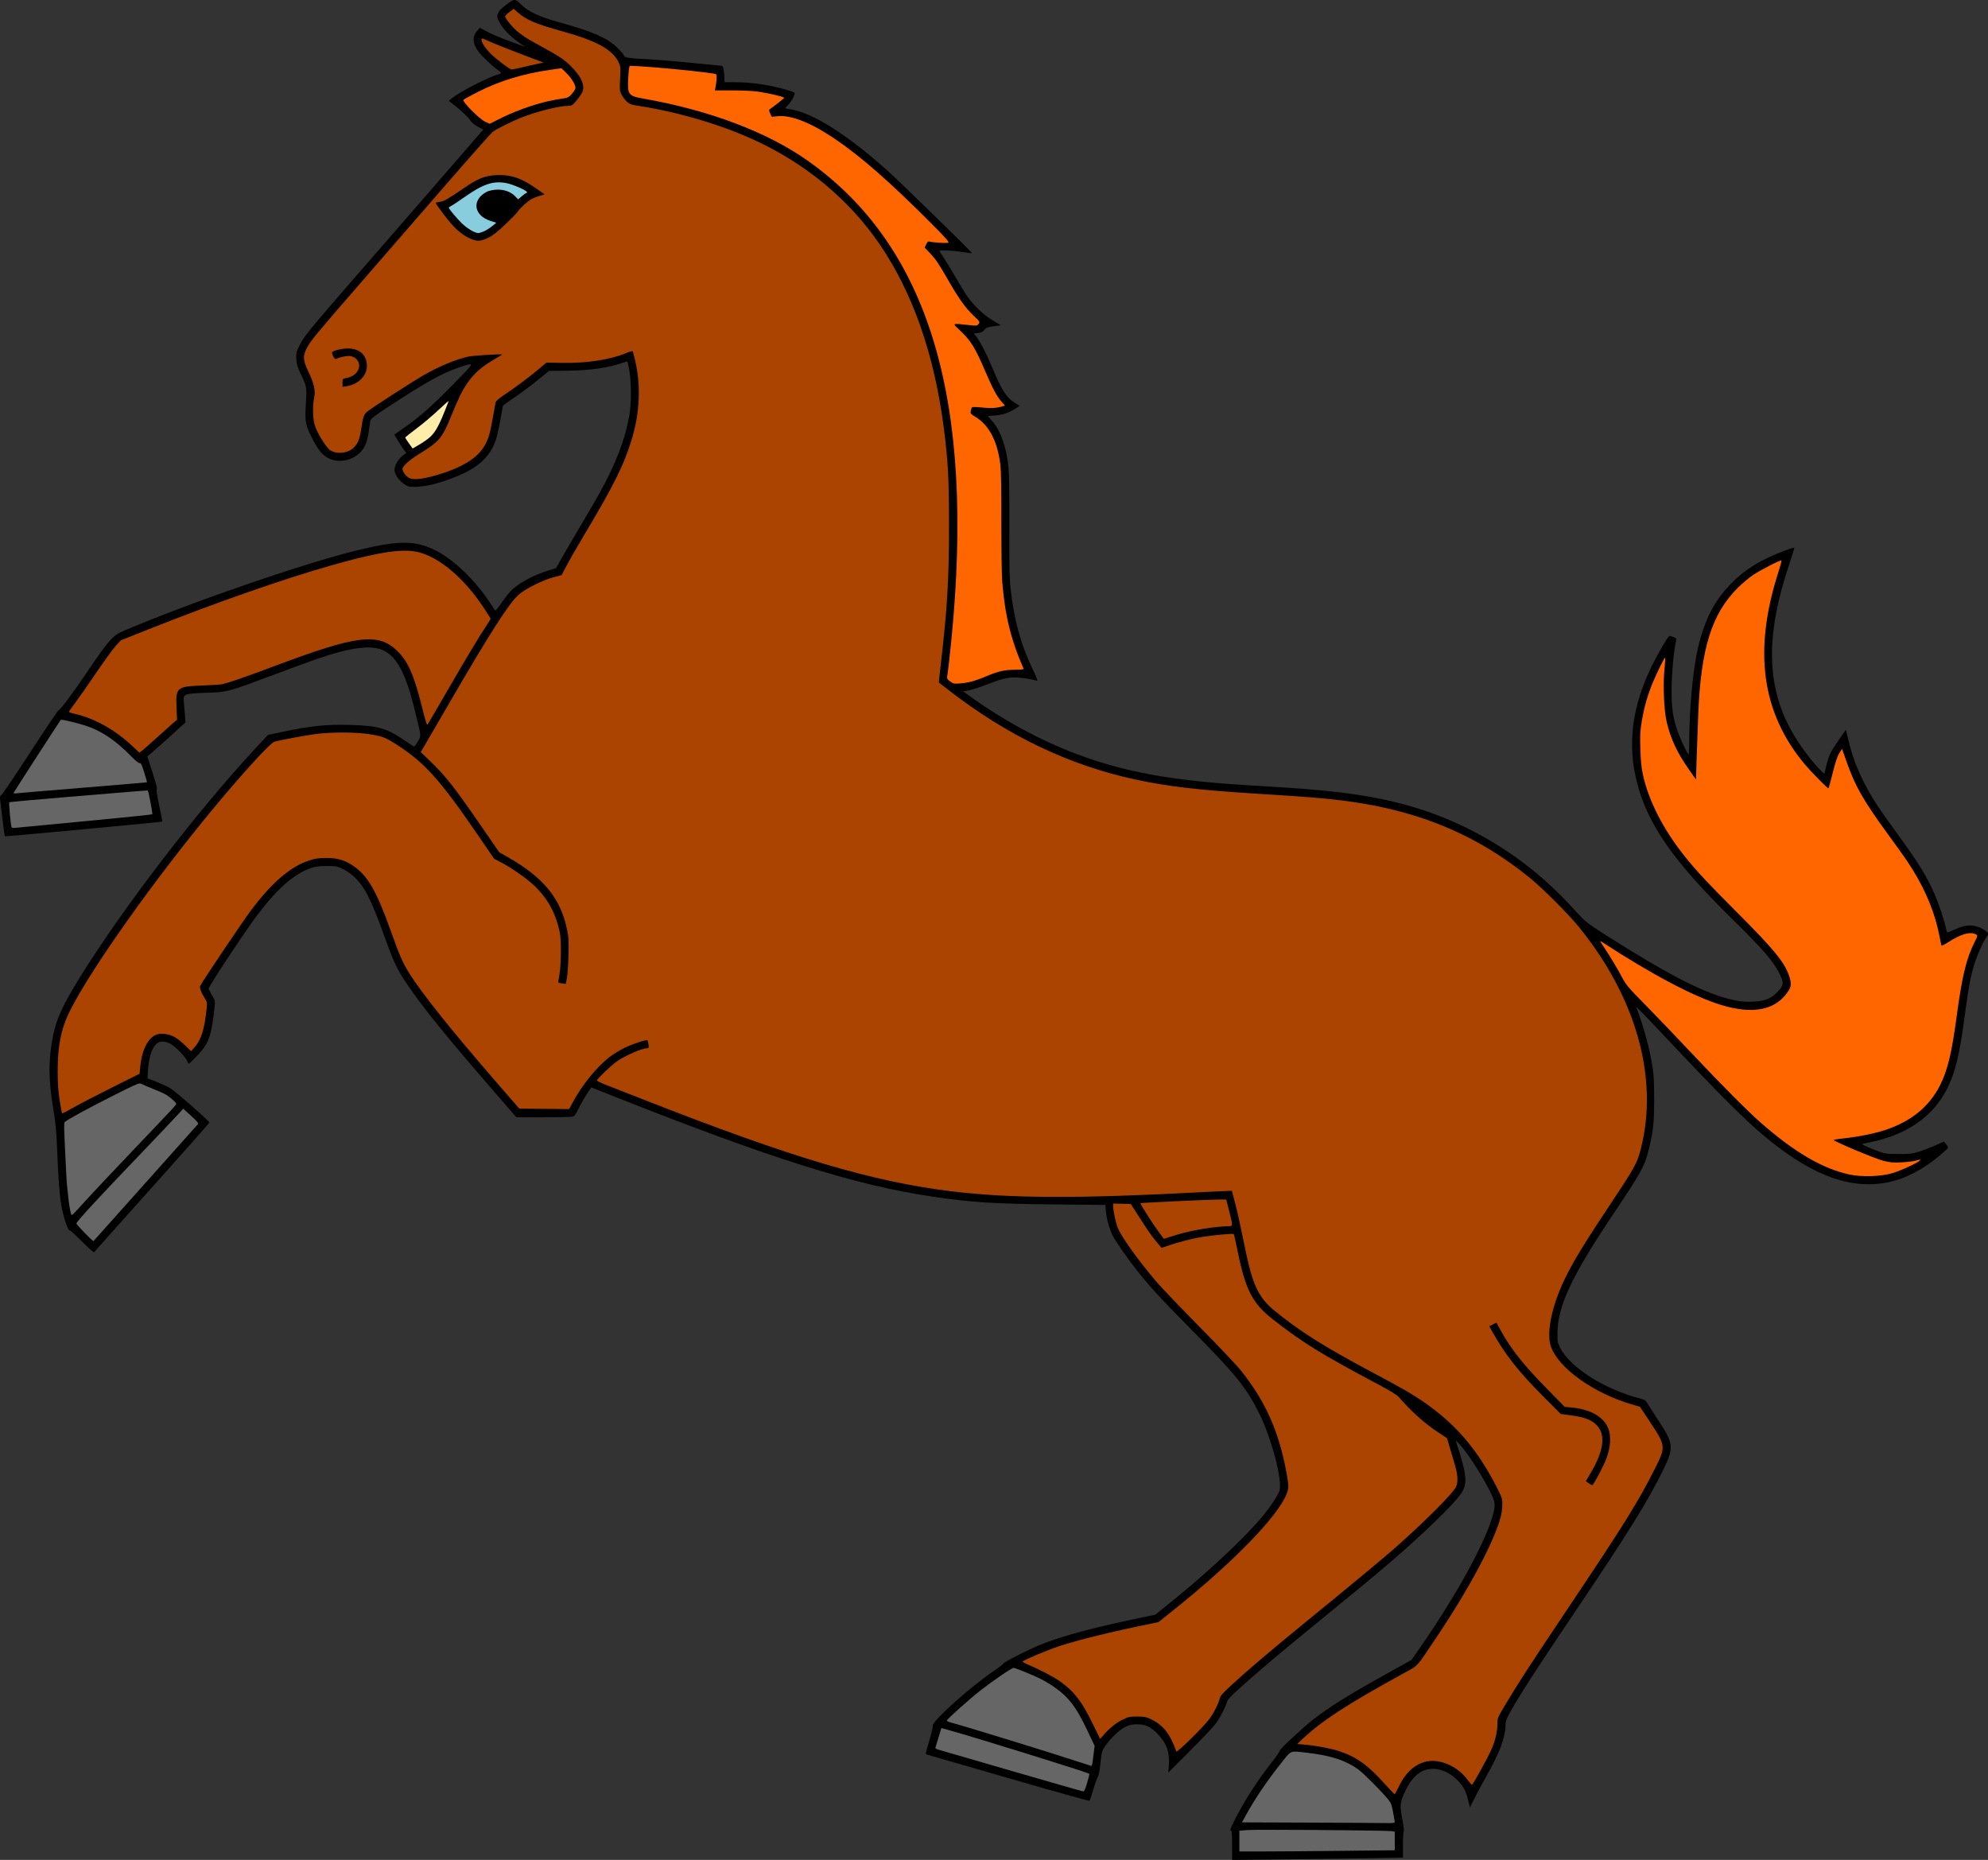 <?xml version="1.0" encoding="UTF-8"?>
<svg version="1.1" viewBox="0 0 2917 2729" xmlns="http://www.w3.org/2000/svg">
<rect x="0" y="0" width="2917" height="2729" fill="#333333" stroke="none"/>
<g stroke-width="1.333">
<path transform="translate(-25.154 -20.285)" d="m1833 2727.8c0-18.295-0.302-21.522-2.011-21.522-1.47 0-0.052-3.908 5.271-14.52 14.325-28.564 33.186-57.956 55.106-85.876 6.802-8.663 12.044-16.273 11.649-16.911-0.89-1.44 34.217-34.2 49.046-45.766 23.474-18.31 52.677-36.482 108.41-67.466l35.859-19.933 13.716-19.764c51.08-73.604 93.274-150.15 104.87-190.25 5.053-17.474 4.698-21.016-3.788-37.873-13.249-26.316-36.127-61.064-46.676-70.893l-3.487-3.249 1.296 3.916c15.237 46.027 16.512 59.584 6.945 73.829-10.317 15.362-55.128 58.918-102.21 99.345-26.878 23.08-42.836 36.278-122 100.9-45.432 37.086-75.139 62.307-102.14 86.718-13.249 11.977-16.443 15.597-17.819 20.192-2.494 8.33-9.646 21.889-16.328 30.953-3.252 4.412-20.194 22.33-37.649 39.818l-31.736 31.796 0.891-11.151c1.473-18.437-3.329-31.876-16.22-45.391-10.084-10.571-18.186-14.431-30.258-14.414-7.193 0.013-11.075 0.79-16.504 3.318-8.526 3.969-22.51 17.014-29.969 27.958-5.271 7.733-5.479 8.462-7.398 26-1.117 10.203-2.679 18.624-3.595 19.378-0.891 0.733-3.853 8.833-6.582 18-2.73 9.167-5.358 17.093-5.841 17.615-0.483 0.521-53.671-14.342-118.2-33.03-64.525-18.688-118.58-34.308-120.13-34.712-2.762-0.721-2.708-1.072 3.103-20.172 3.308-10.873 5.576-20.671 5.147-22.236-1.684-6.146 56.376-58.156 90.208-80.809 7.11-4.761 12.948-9.261 12.974-10 0.065-1.912 36.616-20.684 54.046-27.757 33.289-13.509 81.976-26.449 157.17-41.771l11.833-2.411 18.167-14.543c55.388-44.339 109.71-94.782 138.04-128.17 11.8-13.912 24.274-32.612 26.329-39.473 4.574-15.266-11.481-76.499-29.646-113.07-18.869-37.987-34.031-56.795-97.912-121.46-48.481-49.076-62.202-63.99-82.182-89.333-13.654-17.318-30.794-41.927-34.848-50.034-4.896-9.789-9.099-24.658-10.082-35.664l-0.861-9.636-76.667-0.802c-88.775-0.928-119.12-2.879-176.67-11.354-113.05-16.65-236.6-55.546-469.04-147.66l-31.707-12.566-3.088 4.191c-4.47 6.067-11.909 18.843-16.927 29.07-3.604 7.345-5.037 9.015-8.297 9.667-2.167 0.433-21.473 0.788-42.902 0.788h-38.961l-36.077-41.667c-68.442-79.046-101.51-119.95-124.18-153.6-15.389-22.848-19.103-30.765-34.743-74.063-18.508-51.24-27.73-69.1-43.237-83.731-4.14-3.907-11.515-8.973-16.498-11.333-8.476-4.015-9.883-4.265-23.678-4.211-11.724 0.046-16.406 0.666-23.333 3.09-25.112 8.787-50.032 30.972-80.34 71.519-17.461 23.36-69.482 102.25-69.3 105.1 0.086 1.338 1.926 5.238 4.089 8.667 2.163 3.429 4.32 7.53 4.793 9.113 1.104 3.693-2.804 34.237-5.97 46.66-3.617 14.193-8.256 22.132-20.204 34.577-5.923 6.17-11.214 11.218-11.757 11.218s-1.782-1.917-2.753-4.261c-2.635-6.362-17.445-21.377-24.619-24.96-15.992-7.987-25.41-1.004-30.424 22.554-1.171 5.5-2.29 14.105-2.488 19.122l-0.36 9.122 12.737 4.963c7.005 2.73 16.01 6.835 20.01 9.124 7.532 4.31 57.92 48.512 57.92 50.81 0 0.715-37.8 43.448-84 94.963s-84.445 94.315-84.988 95.113c-0.607 0.89-7.502-5.1-17.856-15.512-9.277-9.329-17.364-16.655-17.972-16.28-2.323 1.436-9.53-20.009-12.449-37.045-2.626-15.327-4.437-39.537-6.061-81.047-1.058-27.029-2.151-38.887-5.331-57.835-7.615-45.373-7.772-74.511-0.593-110.02 5.153-25.483 14.442-45.454 41.001-88.149 61.828-99.39 169.82-240.29 253.03-330.13l21.112-22.795 19.72-4.172c43.607-9.227 64.894-11.486 99.484-10.561 43.737 1.17 54.927 4.441 83.86 24.516 5.66 3.927 10.866 7.14 11.569 7.14 0.703 0 3.203-3.365 5.556-7.477 4.961-8.671 5.35-4.996-4.998-47.19-12.773-52.079-25.669-76.56-45.422-86.224-13.403-6.558-35.893-5.726-65.661 2.427-20.277 5.554-36.552 11.191-90.034 31.185-74.586 27.884-72.718 27.376-104.79 28.494-32.591 1.136-33.984 1.702-32.66 13.261 0.474 4.138 1.214 12.623 1.644 18.857l0.783 11.333-18.314 16.667c-10.072 9.167-22.66 20.416-27.972 25l-9.659 8.333 7.673 23.667c5.077 15.658 7.189 23.973 6.243 24.571-0.974 0.615 0.144 8.233 3.504 23.878 2.714 12.636 4.756 23.152 4.538 23.37-0.731 0.731-230.36 22.223-230.97 21.617-0.499-0.499-2.872-18.815-6.922-53.435-0.567-4.848-0.31-6.334 1.095-6.335 1.01-7e-4 20.136-28.191 42.503-62.645 22.367-34.454 41.352-62.654 42.191-62.665 2.282-0.032 18.962-22.365 41.841-56.021 33.124-48.727 37.362-53.44 54.693-60.81 97.354-41.402 263.8-98.769 341.28-117.63 61.623-14.999 85.651-14.918 115.85 0.391 26.599 13.483 57.746 43.582 79.383 76.712 3.592 5.5 6.967 10.504 7.5 11.119 0.533 0.615 5.198-5.085 10.367-12.667 5.169-7.582 12.021-15.97 15.227-18.64 13.817-11.504 31.807-20.902 52.032-27.18l11.694-3.63 4.837-8.834c2.66-4.859 15.476-26.834 28.48-48.834 13.004-22 26.665-45.462 30.359-52.139 23.691-42.82 37.458-78.497 43.701-113.25 3.193-17.776 3.242-49.959 0.102-67.215-1.261-6.931-2.479-12.787-2.706-13.014-0.227-0.227-3.048 0.517-6.269 1.654-21.885 7.721-48.188 11.532-82.094 11.893l-26.868 0.286-10.465 8.651c-14.206 11.743-29.336 23.053-44.228 33.062-6.836 4.595-12.629 9.04-12.874 9.879-0.244 0.839-2.014 10.473-3.934 21.41-1.919 10.937-4.943 24.065-6.72 29.174-7.96 22.888-24.482 38.726-53.068 50.868-26.72 11.35-48.252 16.947-65.755 17.092-8.433 0.07-10.085-0.361-15.405-4.021-7.192-4.948-12.982-12.939-14.023-19.352-0.994-6.124 4.449-16.454 11.77-22.337l5.241-4.212-3.549-4.653c-1.952-2.559-5.846-8.585-8.655-13.39l-5.106-8.737 14.476-10.159c23.476-16.474 38.894-30.105 71.127-62.881 34.129-34.705 33.739-33.576 8.731-25.262-23.672 7.87-48.766 21.819-101.36 56.346-23.137 15.188-27.657 18.679-28.294 21.857-0.417 2.08-1.416 8.816-2.221 14.97-1.94 14.847-5.573 24.081-12.134 30.841-12.506 12.887-33.059 16.584-47.777 8.595-8.795-4.774-14.893-12.451-23.898-30.088-8.589-16.822-10.072-24.333-8.796-44.538 1.861-29.463 1.928-28.953-6.071-46-6.131-13.066-7.267-16.714-7.679-24.667-0.451-8.707-0.123-10.049 4.883-20 7.675-15.257 11.455-19.777 138.84-166 19.484-22.367 56.84-65.392 83.013-95.612l47.587-54.946-7.964-4.245c-4.674-2.491-9.052-6.004-10.596-8.503-3.076-4.977-13.475-14.957-24.383-23.401l-7.699-5.96 4.366-3.605c11.69-9.653 54.475-31.694 68.219-35.144 5.452-1.368 5.206-2.522-1.562-7.322-8.571-6.08-23.782-20.762-28.244-27.262-7.982-11.627-8.361-21.179-1.165-29.374l4.083-4.651 6.851 3.886c3.768 2.137 10.751 5.522 15.518 7.521 14.707 6.17 46.143 17.89 43.476 16.209-18.325-11.551-31.714-24.565-37.675-36.619-3.256-6.584-3.357-7.342-1.597-12 1.331-3.524 4.585-7.021 11.17-12.006 13.122-9.934 13.686-9.963 22.475-1.174 10.332 10.332 26.518 18 54.15 25.653 49.962 13.838 71.212 22.919 85.996 36.75 4.864 4.55 9.698 9.924 10.741 11.941 2.205 4.264 2.111 4.249 40.596 6.473 13.567 0.784 42.067 3.216 63.333 5.404 21.267 2.188 39.354 3.98 40.193 3.983 1.659 5e-3 3.202 7.637 3.573 17.671l0.234 6.333h14.192c26.482 0 53.45 4.069 79.519 11.999 8.782 2.671 9.627 3.227 8.831 5.811-1.747 5.671-4.921 10.946-9.409 15.634l-4.573 4.777 9.206 1.645c32.935 5.886 81.39 36.629 140.44 89.102 16.056 14.269 123.7 119.26 124.83 121.75 0.201 0.444-6.099-0.258-14-1.562-14.412-2.377-33.7-3.286-33.7-1.587 0 0.499 2.906 5.149 6.459 10.333 3.552 5.184 11.418 18.126 17.478 28.759 6.061 10.633 13.768 23.233 17.127 28 9.451 13.412 23.563 26.68 36.936 34.728l12 7.222-10.552 1.473c-9.119 1.273-10.965 1.991-13.594 5.289-2.293 2.876-4.541 3.997-9.128 4.551l-6.086 0.736 4.581 6.429c6.316 8.864 13.918 23.845 22.112 43.571 13.701 32.986 20.988 44.277 33.572 52.02l6.88 4.234-6.56 4.107c-9.965 6.24-18.84 9.17-30.167 9.961l-10.274 0.717 6.008 6.814c12.789 14.505 21.576 39.24 24.462 68.856 0.933 9.573 1.392 42.211 1.229 87.29-0.218 60.266 0.109 75.259 2.005 92 5.039 44.474 14.982 80.821 31.421 114.86 6.797 14.073 8.7 19.11 7.036 18.622-8.181-2.4-24.21-4.808-31.892-4.791-12.036 0.026-22.048 2.532-42.13 10.543-9.184 3.664-20.632 7.387-25.439 8.273l-8.74 1.61 7.793 5.671c49.155 35.767 105.27 66.288 158.82 86.38 69.483 26.07 138.58 38.777 247.31 45.479 18.333 1.13 43.233 2.67 55.333 3.423 82.019 5.101 134.72 12.719 183.63 26.544 90.301 25.527 171.81 75.47 236.37 144.83 5.5 5.909 13.615 14.603 18.034 19.32 6.343 6.771 14.904 12.918 40.667 29.199 91.658 57.925 142.34 83.509 182.38 92.062 10.779 2.303 16.832 2.822 28 2.405 18.245-0.682 27.73-4.564 37.637-15.404 8.106-8.869 8.38-12.089 2.134-25.057-8.764-18.196-24.165-36.087-68.833-79.962-87.225-85.676-124.8-139.45-140.66-201.33-14.228-55.495-7.344-110.65 21.134-169.33 9.153-18.86 23.47-43.665 26.163-45.329 0.672-0.416 3.415 0.16 6.094 1.28 4.149 1.734 4.753 2.508 4.072 5.222-3.203 12.761-6.501 48.061-6.618 70.827-0.141 27.503 1.494 39.771 7.998 60 3.428 10.664 14.593 34.846 16.685 36.139 0.609 0.377 1.112-5.8 1.116-13.727 0.027-51.933 5.291-110.04 12.902-142.41 9.96-42.36 24.873-70.836 50.285-96.014 15.652-15.508 30.247-25.665 51.571-35.89 15.258-7.317 38.332-16.109 39.419-15.021 0.319 0.319-3.032 11.307-7.446 24.419-33.193 98.604-33.601 170.84-1.328 235.47 11.384 22.798 33.402 53.445 48.946 68.126l3.978 3.757 2.344-9.757c4.143-17.244 6.089-21.454 17.734-38.373l11.437-16.616 4.348 17.514c5.546 22.338 11.936 39.44 22.562 60.385 10.42 20.54 20.828 36.584 47.138 72.667 32.974 45.222 44.789 64.336 56.506 91.41 6.431 14.861 14.637 39.633 16.208 48.929 0.525 3.106 1.443 5.95 2.039 6.318 0.597 0.369 5.778-1.558 11.514-4.282 16.528-7.849 29.273-7.616 42.833 0.783 6.365 3.943 6.805 5.501 3.045 10.782-4.83 6.783-13.437 25.933-17.407 38.727-5.639 18.176-8.663 34.198-14.05 74.461-7.952 59.429-13.985 84.683-25.931 108.55-20.647 41.252-59.091 68.047-113.32 78.984-6.233 1.257-11.522 2.461-11.752 2.675-0.666 0.619 13.345 6.784 24.693 10.866 9.492 3.414 12.011 3.741 29.059 3.768 16.88 0.027 19.811-0.334 30.623-3.768 6.576-2.089 17.337-6.221 23.914-9.182l11.958-5.384 3.08 3.849c1.694 2.117 3.083 4.251 3.086 4.742 0.015 1.933-18.63 17.703-29.912 25.3-27.4 18.451-51.548 27.089-79.993 28.612-36.039 1.931-74.756-10.698-116.1-37.87-44.476-29.231-79.568-61.906-172.84-160.94-29.008-30.8-54.136-57.2-55.84-58.667l-3.098-2.667 0.991 2.667c10.766 28.971 18.822 59.022 23.055 86 1.859 11.849 2.388 22.756 2.327 48-0.084 34.905-1.276 45.731-8.076 73.333-5.891 23.914-10.629 32.468-53.176 96-60.061 89.687-80.551 133.76-80.641 173.45-0.027 11.547 0.355 13.551 3.926 20.667 14.795 29.475 66.353 61.894 119.6 75.2 4.577 1.144 6.186 2.468 9.161 7.545 1.985 3.387 9.464 15.057 16.621 25.933 20.727 31.5 21.466 38.22 7.421 67.43-22.401 46.585-51.888 94.169-132.19 213.32-73.311 108.77-100.55 152.44-100.57 161.19-0.04 21.086-7.78 42.058-29.965 81.192-4.596 8.106-11.523 21.039-15.394 28.739l-7.039 14-2.796-11.333c-3.445-13.964-7.848-21.647-17.415-30.391-14.489-13.242-31.143-17.892-46.185-12.896-10.363 3.442-20.62 14.116-27.555 28.674-8.881 18.644-9.283 21.867-5.329 42.75 1.86 9.825 2.851 18.064 2.202 18.308-0.649 0.244-1.18 9.01-1.18 19.478v19.034l-45.667 0.846c-25.117 0.465-81.517 1.235-125.33 1.71l-79.667 0.865z"/>
<path transform="translate(-25.154 -20.285)" d="m114.87 1076.4c-0.295 0.021-0.486 0.073-0.562 0.162-1.858 2.184-68.241 104.89-68.893 106.59-0.543 1.416 0.452 1.667 4.459 1.123 2.837-0.385 46.858-4.093 97.824-8.24 50.967-4.148 92.859-7.695 93.094-7.881 0.235-0.186-1.565-6.71-4-14.5-3.517-11.253-4.876-14.053-6.615-13.625-1.396 0.344-6.226-3.573-13.334-10.816-20.142-20.526-38.386-33.425-58.885-41.633-10.991-4.401-38.669-11.486-43.088-11.176zm125.88 103.75c-2.355 0.086-7.665 0.455-13.715 0.967-8.067 0.683-53.565 4.458-101.11 8.391-47.541 3.933-86.78 7.493-87.199 7.912-0.768 0.768 1.943 31.475 3.162 35.809 0.555 1.973 1.727 2.216 7.566 1.57 3.8-0.42 49.966-4.827 102.59-9.793 52.624-4.965 96.08-9.427 96.568-9.916 0.738-0.738-5.534-34.025-6.58-34.926-0.046-0.04-0.502-0.042-1.287-0.014zm-10.705 429.93c-3.543 0.181-10.934 3.829-37.957 17.389-36.494 18.312-68.975 36.009-71.859 39.15-1.491 1.624-1.336 7.096 2.127 75.934 1.234 24.533 5.202 56.199 7.51 59.934 0.943 1.525 0.993 1.476 21.879-21.596 8.298-9.167 37.97-40.667 65.938-70 64.307-67.448 66.02-69.291 66.02-70.967 0-1.772-8.582-9.543-14.666-13.279-2.567-1.577-10.905-5.347-18.531-8.379-7.626-3.032-15.552-6.385-17.613-7.451-0.911-0.471-1.665-0.795-2.846-0.734zm63.99 36.971-14.164 15.252c-7.79 8.389-26.764 28.393-42.166 44.453-69.788 72.772-101.16 106.79-100.39 108.86 1.048 2.847 24.213 26.626 25.023 25.688 0.515-0.596 34.733-38.884 76.039-85.084 41.306-46.2 75.905-84.95 76.887-86.111 1.556-1.841 0.312-3.452-9.723-12.586l-11.506-10.475zm1218.3 820.51c-2.735 0-28.496 17.546-47.967 32.672-16.472 12.796-50 42.734-50 44.646 0 0.685 2.549 1.923 5.666 2.75 21.653 5.749 144.56 43.572 187.67 57.752 9.9 3.256 18.415 5.98 18.92 6.051 0.505 0.071 1.254-2.421 1.666-5.537 0.412-3.117 1.255-9.78 1.873-14.805l1.123-9.137-10.24-21.627c-12.113-25.584-20.019-38.229-31.154-49.834-8.664-9.029-23.987-19.873-37.924-26.84-11.564-5.781-36.956-16.092-39.629-16.092zm-105.92 88.219-4.098 13.557c-2.254 7.457-4.34 14.291-4.635 15.188-0.313 0.952 1.52 2.204 4.408 3.01 2.719 0.759 51.143 14.824 107.61 31.254 56.467 16.43 103.62 29.926 104.78 29.99 1.546 0.085 3.117-3.286 5.861-12.578 2.062-6.982 3.511-12.919 3.221-13.193-2.21-2.091-163.25-52.174-207.5-64.533l-9.643-2.693zm519.91 34.59c-8.818-0.181-10.307 3.12-20.236 15.525-21.492 26.85-39.347 53.162-52.922 77.99l-5.644 10.324 97.754 0.351c53.765 0.193 104.21 0.497 112.09 0.676 10.775 0.244 14.318-0.089 14.275-1.342-0.032-0.917-1.112-7.46-2.402-14.541-1.998-10.964-3.051-13.736-7.094-18.668-10.316-12.586-36.668-38.957-44.545-44.578-17.881-12.76-40.085-19.994-73.227-23.859-8.518-0.993-14.041-1.796-18.049-1.879zm-33.221 114.75c-20.048-0.009-34.547 0.098-37.738 0.367l-11.668 0.982v15.213 15.215h33.781c18.579 0 69.879-0.4 114-0.887l80.219-0.885v-13.615-13.613l-3.775-0.756c-4.584-0.917-114.67-1.994-174.82-2.022z" fill="#666"/>
<path transform="translate(-25.154 -20.285)" d="m778.94 33.211-6.285 4.656c-3.457 2.561-6.285 5.439-6.285 6.396 0 3.296 11.846 17.49 19.582 23.463 9.982 7.706 11.243 8.483 34.695 21.357 25.375 13.93 32.658 18.809 42.006 28.145 16.665 16.643 21.95 30.108 15.863 40.424-1.567 2.656-5.391 7.781-8.498 11.389-5.103 5.925-6.191 6.56-11.268 6.561-13.189 1e-3 -46.589 8.424-69.67 17.57-13.208 5.234-35.614 16.466-40.943 20.523-2.328 1.772-34.817 38.476-72.195 81.564-37.378 43.088-92.986 107.14-123.57 142.34-63.888 73.523-70.846 81.959-76.834 93.15-6.345 11.858-5.999 17.919 1.969 34.529 8.443 17.599 10.855 28.199 8.678 38.135-2.731 12.463-2.115 32.832 1.273 42.111 4.663 12.772 16.84 32.064 22.408 35.506 9.657 5.968 24.566 4.611 33.268-3.029 6.873-6.035 9.727-12.723 11.986-28.092 2.542-17.293 3.789-21.083 8.283-25.205 4.282-3.928 61.826-41.238 80.764-52.365 23.409-13.755 48.023-24.174 68.205-28.875 5.431-1.265 48.372-3.959 49.715-3.119 0.21 0.131-6.09 4.014-14 8.627-16.692 9.734-28.537 20.493-37.789 34.326-7.785 11.64-11.931 20.16-23.311 47.912-13.179 32.14-17.036 36.7-46.475 54.967-15.033 9.328-24.809 18.102-24.809 22.268 0 3.591 4.872 10.324 9.4 12.99 5.609 3.302 18.544 2.214 37.732-3.174 39.526-11.099 63.734-25.893 74.057-45.26 5.502-10.322 7.264-16.504 11.424-40.068 1.877-10.633 3.717-20.674 4.088-22.312 0.433-1.913 5.081-5.931 12.986-11.223 17.063-11.422 34.044-24.088 48.98-36.537l12.666-10.557 22.666 0.416c36.381 0.667 71.036-4.625 94.303-14.4 6.304-2.648 9.357-3.368 9.725-2.291 0.295 0.864 1.712 6.37 3.148 12.236 8.893 36.318 7.235 77.091-4.744 116.67-11.237 37.125-26.354 67.58-68.828 138.67-10.297 17.233-22.181 37.905-26.41 45.936l-7.689 14.602-11.752 3.078c-16.012 4.194-41.694 17.084-51.547 25.873-13.961 12.454-42.108 56.482-101.64 158.97l-41.701 71.795 13.393 12.854c23.187 22.255 35.663 38.144 76.408 97.309l25.332 36.785 12 6.787c52.661 29.779 78.007 60.592 87.42 106.28 2.474 12.006 2.748 16.816 2.182 38.392-0.356 13.567-1.388 28.487-2.293 33.154l-1.647 8.486-5.273-0.709c-2.901-0.389-5.468-0.907-5.705-1.152-0.237-0.245 0.473-5.245 1.578-11.111 2.6-13.807 2.98-51.757 0.627-62.668-6.07-28.145-17.127-48.562-36.705-67.777-10.78-10.58-34.188-26.993-50.707-35.555l-9.004-4.668-24.189-35.305c-55.238-80.616-77.362-105.32-117.69-131.42-16.567-10.723-20.722-12.432-37.58-15.465-20.453-3.679-58.552-3.996-83.014-0.69-15.741 2.128-52.742 9.046-60 11.219-5.904 1.767-46.842 46.493-88.178 96.332-88.466 106.67-180.76 236.76-211.69 298.41-13.004 25.913-18.15 51.539-17.99 89.59 0.078 18.474 0.828 29.159 2.988 42.561 1.586 9.842 3.14 18.15 3.453 18.463 0.313 0.313 8.261-3.792 17.662-9.123 9.401-5.33 34.852-18.549 56.559-29.375l39.467-19.684 0.902-9.697c2.367-25.466 11.715-43.704 24.578-47.949 6.768-2.233 17.769-0.653 25.797 3.705 3.815 2.071 10.845 7.613 15.621 12.314l8.684 8.547 5.043-5.684c9.838-11.086 14.719-26.813 17.873-57.602 0.822-8.019 0.616-8.978-3.24-15.059-4.638-7.312-7.417-14.706-6.463-17.193 1.758-4.581 62.504-94.908 74.977-111.49 30.718-40.832 57.872-64.047 85.295-72.922 8.348-2.702 13.564-3.481 24-3.59 17.261-0.18 28.513 3.149 41.531 12.291 20.519 14.41 33.144 36.493 53.701 93.928 13.287 37.123 17.673 47.219 27.141 62.469 18.35 29.557 63.19 85.617 129.91 162.42l31.854 36.668 36.598 0.326 36.6 0.328 5.144-9.66c13.896-26.092 35.969-53.075 55.387-67.713 4.841-3.649 14.201-9.295 20.801-12.543 11.417-5.619 32.132-12.385 33.557-10.961 0.367 0.367 0.997 3.118 1.398 6.111 0.639 4.763 0.404 5.443-1.879 5.443-7.564 0-33.15 11.222-45.076 19.77-8.206 5.881-28.666 25.502-28.666 27.49 0 0.799 6.451 3.94 14.334 6.981 7.883 3.041 32.633 12.714 55 21.496 215.78 84.722 334.15 119.97 450.67 134.22 86.241 10.544 186.6 10.918 365.91 1.361 20.482-1.092 39.156-1.984 41.496-1.984h4.256l4.242 16.035c4.055 15.327 5.9 23.667 16.676 75.445 9.773 46.96 19.091 65.894 41.424 84.17 36.609 29.958 72.454 52.652 140.35 88.856 22.925 12.224 46.926 25.31 53.334 29.08 61.77 36.335 100.56 77.813 133.17 142.41 7.334 14.525 7.734 15.825 7.607 24.666-0.073 5.133-1.158 13.216-2.41 17.961-9.618 36.44-46.455 105.37-94.787 177.37-30.23 45.033-25.006 39.437-49.266 52.764-80.708 44.335-118.28 68.767-146.42 95.213l-8.119 7.633 11.268 0.973c16.19 1.399 39.014 5.711 50.309 9.502 25.708 8.63 42.171 20.437 66.912 47.992 7.534 8.391 14.077 15.237 14.539 15.213 0.462-0.024 3.382-5.379 6.486-11.9 12.82-26.926 34.199-40.401 57.566-36.285 16.654 2.934 32.336 12.794 43.002 27.043 2.959 3.952 5.771 7.326 6.25 7.496 1.24 0.441 23.6-40.234 29.061-52.863 5.439-12.581 8.421-25.676 8.453-37.115 0.023-8.036 0.414-8.992 10.934-26.666 19.521-32.798 35.205-56.928 96.408-148.33 79.434-118.63 99.095-150.23 123.12-197.89 17.061-33.836 17.03-34.131-7.686-71.389l-13.674-20.613-10.641-3.072c-56.778-16.392-108.66-53.275-120.01-85.324-5.699-16.083-1.031-47.662 11.762-79.551 12.364-30.82 28.278-58.262 71.227-122.83 41.039-61.693 43.526-66.164 49.125-88.27 26.137-103.2-6.818-221.07-90.764-324.63-15.716-19.389-53.485-57.159-72.875-72.875-75.196-60.95-157.05-95.992-258.9-110.83-33.082-4.82-62.792-7.389-139.33-12.051-85.362-5.2-131.69-10.569-179.33-20.783-97.9-20.99-188.69-64.486-275.46-131.97-7.266-5.651-13.327-10.361-13.469-10.467-0.141-0.106 1.2-12.778 2.981-28.158 9.363-80.866 11.914-124.21 11.883-201.96-0.028-69.103-1.31-93.702-7.365-141.33-13.97-109.9-45.908-201.21-95.604-273.33-44.463-64.532-107.96-117.06-183.11-151.45-49.833-22.811-112.84-41.309-170.5-50.055-9.712-1.473-12-2.343-16.256-6.188-2.724-2.461-6.242-7.139-7.818-10.395-2.657-5.489-2.796-7.161-1.918-23.029 0.858-15.52 0.693-17.68-1.762-23.23-8.443-19.088-31.791-32.179-82.422-46.213-39.698-11.004-53.314-16.758-65.924-27.857l-6.027-5.305zm-46.242 43.578c-0.951-0.02-0.996 0.691-0.996 1.971 0 4.128 6.412 13.639 14.172 21.025 9.451 8.995 27.469 22.468 30.061 22.477 1.227 4e-3 9.627-1.761 18.666-3.92 9.04-2.159 19.12-4.425 22.4-5.035l5.963-1.109-34.631-13.145c-19.047-7.23-39.581-15.426-45.631-18.213-6.06-2.791-8.781-4.025-10.004-4.051zm24.928 200.35c19.248-0.211 33.92 5.319 55.516 20.537l11.082 7.811-7.26 2.168c-3.993 1.193-9.098 3.127-11.344 4.297-5.352 2.788-17.751 13.978-20.504 18.506-1.193 1.961-9.605 10.601-18.693 19.201-12.146 11.493-18.671 16.619-24.623 19.346-11.275 5.165-14.958 5.604-23.145 2.758-9.318-3.24-20.124-10.819-28.516-20-9.561-10.461-26.622-33.226-25.43-33.932 0.546-0.323 3.443-0.993 6.438-1.488 5.953-0.984 11.155-3.992 34.822-20.143 21.046-14.362 30.498-18.113 47.742-18.943 1.327-0.064 2.631-0.103 3.914-0.117zm-222.3 254.46c16.61 0 26.867 8.518 28.096 23.332 1.299 15.661-11.307 29.104-30.111 32.111l-5.611 0.896v-5.996c0-5.802 0.149-6.02 4.6-6.742 11.844-1.922 19.644-9.132 19.887-18.383 0.181-6.92-5.684-13.097-13.42-14.135-4.527-0.607-14.41 1.428-21.141 4.354-1.762 0.766-6.458-8.795-4.996-10.17 2.65-2.492 14.61-5.268 22.697-5.268zm88.781 296.83c-23.212-1.056-56.558 5.481-112.1 21.225-70.82 20.075-171.06 55.112-269.28 94.127l-40.307 16.01-7.467 8.24c-4.107 4.532-17.456 22.94-29.664 40.906-12.208 17.967-25.959 37.611-30.559 43.654-4.6 6.043-8.363 11.498-8.363 12.121s3.449 1.89 7.666 2.816c28.947 6.356 59.008 22.954 84.436 46.623l11.23 10.455 3.334-2.408c1.833-1.325 9.933-8.436 18-15.803 8.067-7.366 18.996-17.159 24.287-21.76l9.619-8.367-0.793-18.064c-1.282-29.212 0.447-30.683 37.645-32.059 13.25-0.49 26.149-1.304 28.666-1.809 9.187-1.84 34.915-10.73 79.242-27.383 118.57-44.543 149.93-48.489 177.56-22.35 16.253 15.371 25.002 34.939 37.061 82.893 6.718 26.713 7.101 27.76 9.062 24.668 1.127-1.776 14.193-24.23 29.035-49.896 26.671-46.123 47.553-80.842 57.494-95.594 2.815-4.176 5.117-8.032 5.117-8.568 0-0.536-5.043-8.52-11.207-17.74-26.543-39.707-59.169-68.31-89.438-78.41-5.933-1.98-12.544-3.175-20.281-3.527zm1200.3 951.84-11.334 0.049c-14.066 0.061-113.81 4.762-114.51 5.396-0.793 0.72 17.858 30.11 26.529 41.805l7.783 10.498 14.432-4.59c7.938-2.525 21.632-6.037 30.432-7.803v2e-3c17.302-3.472 37.892-6.024 48.615-6.024 8.227 0 8.18 0.467 2.293-22.666l-4.24-16.668zm-166 5.904 0.047 3.715c0.084 6.676 3.613 23.55 6.547 31.301 5.027 13.281 30.587 48.987 57.564 80.414 7.554 8.8 35.976 38.5 63.158 66 27.182 27.5 54.426 56.3 60.543 64 35.61 44.828 55.215 88.598 66.182 147.76 3.991 21.53 4.025 23.517 0.551 32.803-12.092 32.318-78.708 100.83-165.65 170.35l-22.387 17.902-11.613 2.365c-56.3 11.471-106.15 23.685-133.43 32.689-18.191 6.005-52.791 20.557-54.166 22.781-0.335 0.542 3.425 2.671 8.355 4.73 16.128 6.736 36.781 17.58 46.342 24.332 20.852 14.726 32.362 29.668 48.248 62.629 5.566 11.548 10.303 21.222 10.525 21.498 0.223 0.275 2.042-1.525 4.041-4 7.863-9.736 18.86-18.87 28.404-23.59 9.233-4.566 10.778-4.91 22-4.91 10.226 0 13.189 0.529 19.402 3.465 18.788 8.877 28.831 21.475 38.104 47.795 0.81 2.298 38.724-34.889 48.184-47.26 6.401-8.371 14.096-23.599 15.672-31.01 0.704-3.31 4.778-7.884 17.148-19.254 24.595-22.605 59.06-51.828 113.48-96.223 58.373-47.616 110.33-90.726 126.07-104.61 43.907-38.717 86.35-81.296 90.186-90.476 2.774-6.64 2.177-17.568-1.672-30.613-1.917-6.499-5.367-18.218-7.666-26.043l-4.18-14.227-12-7.881c-20.923-13.74-40.673-31.368-58.668-52.365-2.748-3.207-12.552-9.211-31.332-19.188-82.511-43.832-109.8-60.679-153.23-94.596-30.138-23.537-40.468-43.443-52.012-100.23-2.756-13.555-5.314-24.949-5.684-25.318-0.993-0.993-31.889 1.82-45.746 4.164-15.21 2.573-34.099 7.347-48.772 12.328l-11.438 3.883-8.244-9.945c-4.534-5.47-11.686-15.302-15.894-21.852-4.208-6.549-10.652-16.551-14.318-22.226l-6.666-10.318-13-0.383-13-0.381zm562.46 174.82 5.629 10.307c15.258 27.934 33.651 51.231 68.252 86.449l26.338 26.809 9.605 0.893c28.398 2.639 47.862 13.797 54.449 31.215 4.289 11.341 3.206 27.435-2.943 43.707-4.524 11.972-19.076 39.294-20.861 39.168-0.508-0.036-2.806-1.397-5.106-3.025l-4.18-2.961 6.731-11.307c19.191-32.237 22.651-55.624 10.303-69.652-7.46-8.475-17.796-12.702-37.674-15.412l-16.18-2.207-22.478-22.477c-39.199-39.199-58.824-63.967-78.078-98.533l-4.256-7.643 5.225-2.664 5.225-2.666z" fill="#a40"/>
<path transform="translate(-25.154 -20.285)" d="m949.22 116.94c-0.688 0-1.682 7.5-2.211 16.668-1.472 25.52-0.127 27.427 22.131 31.348 96.961 17.077 181.67 49.066 241.05 91.025 178.58 126.19 246.02 351.51 210.79 704.29-2.633 26.37-4.67 44.137-5.975 52.107-0.583 3.56 0.002 4.596 4.348 7.769 4.745 3.463 5.577 3.618 15.297 2.865 5.654-0.438 14.215-2.01 19.025-3.496 4.81-1.486 13.383-4.669 19.053-7.074 17.072-7.241 26.243-9.331 41.324-9.422 8.594-0.052 13.462-0.578 13.094-1.416-18.588-42.222-27.389-78.076-31.42-128-0.77-9.533-1.34-49.133-1.268-88 0.083-44.584-0.416-75.095-1.351-82.666-4.404-35.656-16.331-58.495-37.279-71.385-6.565-4.04-6.99-4.616-6.227-8.434 0.451-2.254 1.329-4.611 1.953-5.234 0.624-0.624 6.857-0.495 13.85 0.285 12.808 1.428 21.939 0.978 30.014-1.475l4.381-1.33-4.426-4.9c-7.257-8.033-13.478-19.509-24.318-44.861-15.295-35.771-21.244-45.358-37.848-61-11.082-10.441-11.64-10.091 11.994-7.519 13.372 1.455 13.641 1.428 15.863-1.518 2.222-2.946 2.099-3.151-7.258-12.039-12.047-11.443-21.339-24.371-36.842-51.258-15.218-26.393-18.566-31.343-27.756-41.029l-7.303-7.699 2.279-4.779c1.879-3.94 2.798-4.632 5.232-3.941 4.97 1.409 24.562 2.552 27.094 1.58 1.929-0.74-2.946-6.266-25.545-28.953-59.935-60.171-103.79-98.54-141.73-124.01-35.116-23.569-63.592-34.695-83.568-32.648l-8.127 0.832-2.328-4.885c-1.281-2.687-1.831-5.242-1.221-5.678 10.13-7.245 21.711-16.469 21.711-17.293 0-1.401-21.38-6.502-37.326-8.906-7.652-1.153-22.908-1.913-38.506-1.918l-25.834-0.008 0.916-4.334c1.681-7.954 2.232-17.648 1.096-19.297-1.601-2.323-104.61-12.369-126.83-12.369zm-100.19 3.424-16.609 2.383c-39.243 5.633-73.429 16.015-104.98 31.881-11.508 5.787-21.518 11.237-22.244 12.111-2.099 2.53 23.192 28.075 31.697 32.016l6.781 3.141 18.344-9.123c10.997-5.47 27.157-12.008 40.346-16.324 19.104-6.252 31.394-9.122 52.271-12.209 3.621-0.535 6.164-2.163 9.533-6.1 2.527-2.953 4.897-6.527 5.268-7.943 1.072-4.099-5.015-14.633-13.027-22.545l-7.379-7.287zm1790.1 722.28c-1.171-1.171-29.831 13.462-41.48 21.18-5.867 3.886-16.096 12.477-22.732 19.092-38.235 38.11-54.144 89.178-57.957 186.03-0.765 19.433-1.824 48.786-2.352 65.23l-0.959 29.9-10.213-14.566c-17.52-24.986-26.68-44.555-32.721-69.898-4.109-17.238-5.635-55.242-3.166-78.826 0.854-8.158 1.264-15.123 0.91-15.477-0.875-0.875-11.413 20.296-18.143 36.447-7.563 18.15-12.598 35.727-16.047 56.014-2.526 14.86-2.825 20.41-2.205 41.176 0.506 16.961 1.529 27.776 3.486 36.877 8.451 39.295 30.04 81.55 62.004 121.36 17.684 22.025 32.982 38.411 76.951 82.432 53.438 53.5 69.005 72.472 75.676 92.225 3.728 11.038 3.534 15.439-0.99 22.514-17.868 27.941-51.41 34.905-98.684 20.488-40.263-12.279-101.73-44.776-174.81-92.42-3.807-2.482-3.752-2.356 4.031 9.234 7.511 11.185 18.692 29.907 25.856 43.293 5.755 10.754 9.22 14.836 33.369 39.332 14.82 15.033 45.864 47.433 68.986 72 43.215 45.914 82.694 85.533 102.01 102.37 49.249 42.93 89.727 66.46 129.03 75.008 17.624 3.833 45.935 2.952 62.666-1.949 12.252-3.589 37.869-15.389 40.631-18.717 1.269-1.529 0.32-1.505-5.549 0.139-3.894 1.091-13.682 2.295-21.748 2.676-12.704 0.6-16.363 0.251-27.334-2.594-11.822-3.066-72-28.36-72-30.264 0-0.463 7.051-1.572 15.668-2.465 20.403-2.114 44.926-7.113 60.533-12.338 37.988-12.718 64.452-34.464 80.156-65.865 11.03-22.055 17.014-47.116 24.352-102 7.583-56.718 14.129-83.88 25.791-107.03 5.206-10.334 5.211-10.366 2.359-11.926-8.28-4.53-22.03-0.65-40.852 11.525-6.195 4.008-9.604 5.524-9.949 4.428-0.289-0.917-1.776-8.12-3.307-16.008-5.833-30.069-19.349-63.455-37.672-93.059-9.236-14.922-13.062-20.426-38.135-54.869-35.945-49.379-47.408-69.601-60.309-106.37l-6.307-17.973-4.012 6.326c-2.852 4.496-5.645 12.878-9.656 28.975-3.104 12.456-5.95 22.646-6.324 22.646-1.581 0-25.468-24.258-34.514-35.049-63.712-76.007-76.103-167.2-38.506-283.4 2.69-8.315 4.564-15.446 4.162-15.848z" fill="#f60"/>
<path transform="translate(-25.154 -20.285)" d="m648.76 667.28c14.27-9.706 19.302-18.176 34.661-58.349 0.421-1.1-6.024 4.485-14.322 12.41s-22.808 20.192-32.244 27.257c-9.437 7.066-17.157 13.234-17.157 13.706s2.452 4.283 5.449 8.468l5.449 7.609 6.218-3.603c3.42-1.982 8.796-5.356 11.947-7.5z" fill="#fea"/>
<path transform="translate(-25.154 -20.285)" d="m735.62 359.52c3.258-1.478 8.585-4.868 11.839-7.534l5.915-4.847-8.873-2.875c-24.749-8.019-27.376-31.327-4.815-42.717 2.561-1.293 8.561-2.619 13.333-2.948 10.83-0.746 21.456 2.904 27.944 9.598l4.463 4.604 5.375-4.601c2.956-2.531 5.867-4.601 6.469-4.601s1.093-0.622 1.093-1.381c0-2.488-21.131-11.674-30.852-13.411-19.052-3.405-33.613 1.567-61.088 20.858-8.941 6.278-17.713 12.078-19.492 12.888-1.779 0.811-3.235 1.924-3.235 2.474 0 1.755 10.744 14.666 18.828 22.625 7.897 7.775 19.395 14.638 24.434 14.585 1.506-0.016 5.404-1.238 8.662-2.716z" fill="#87cdde"/>
</g>
</svg>
